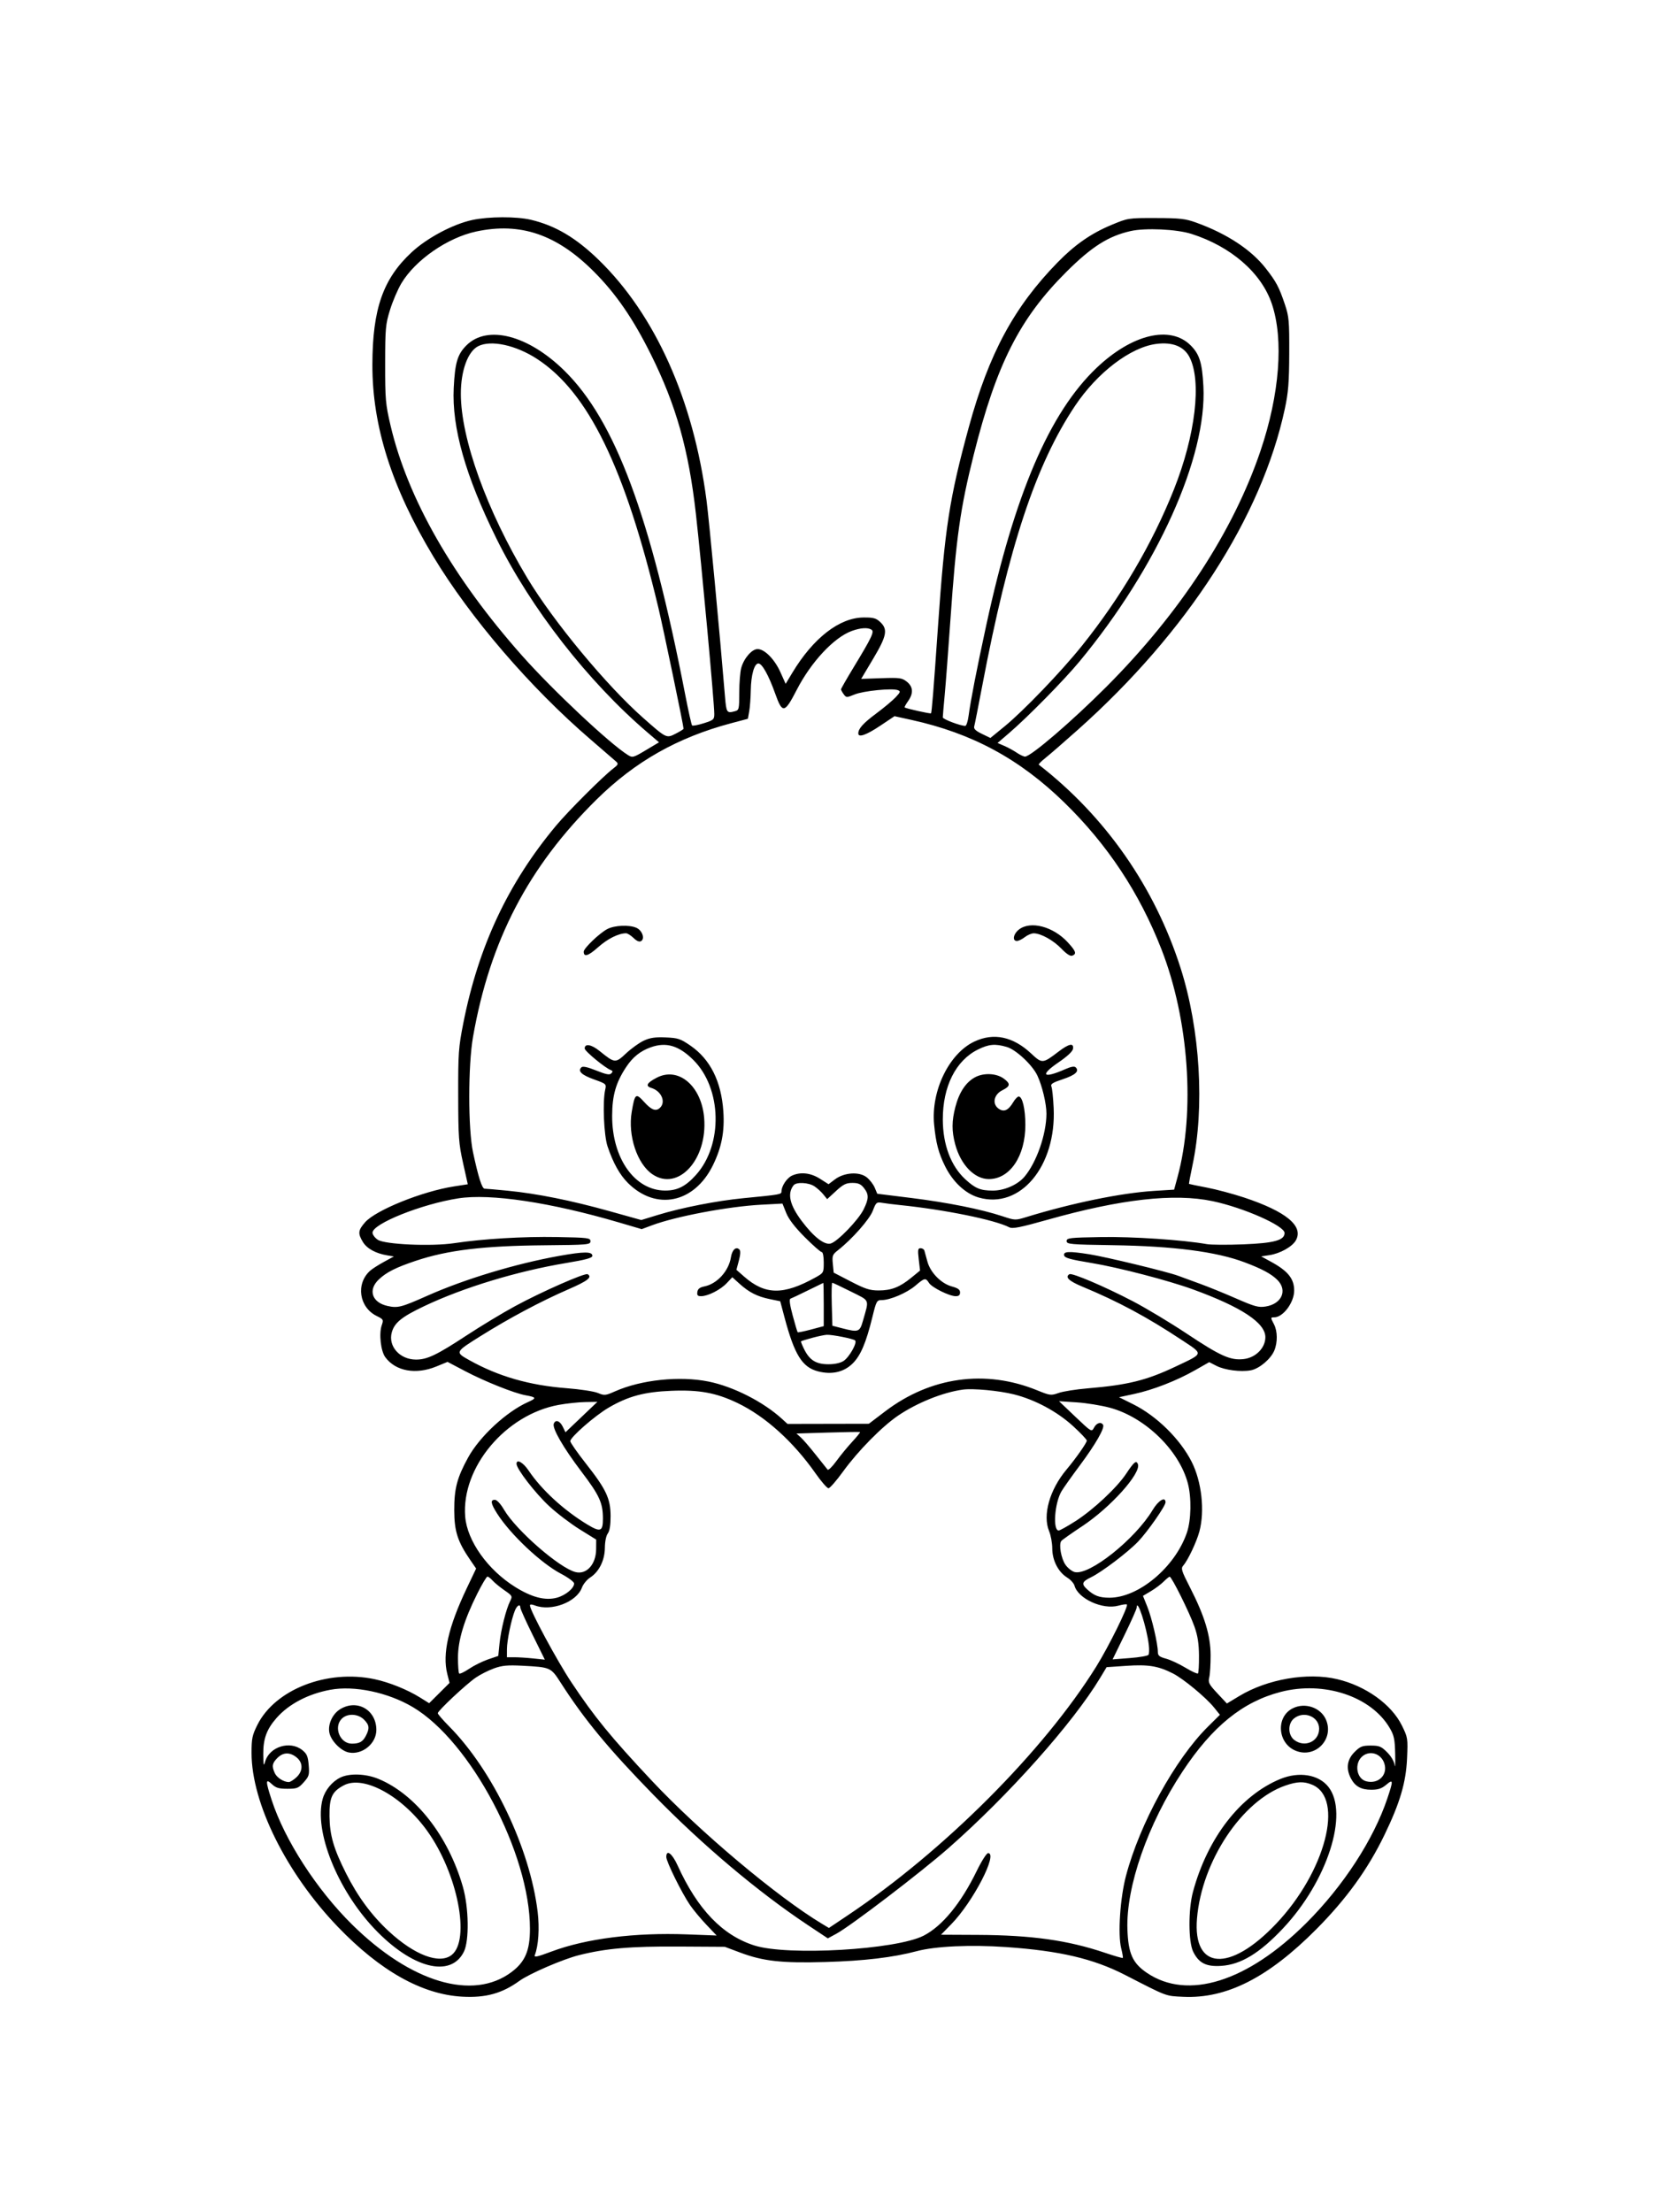 <svg xmlns="http://www.w3.org/2000/svg" width="864" height="1152" viewBox="0 0 864 1152" version="1.1">
	<path d="M 246 114.551 C 235.956 116.702, 222.460 123.873, 214.411 131.334 C 199.486 145.171, 194.003 160.850, 193.936 189.881 C 193.863 221.877, 204.024 253.865, 225.672 289.787 C 244.924 321.731, 276.134 358.051, 307.500 385.014 C 314.100 390.687, 320.143 395.914, 320.929 396.629 C 322.150 397.740, 321.931 398.255, 319.429 400.159 C 314.086 404.226, 295.907 422.385, 289.556 430 C 264.614 459.906, 249.194 492.759, 241.280 532.851 C 238.796 545.433, 238.589 548.377, 238.631 570.500 C 238.672 592.275, 238.905 595.529, 241.149 605.600 L 243.623 616.700 236.415 617.821 C 219.915 620.386, 195.703 630.158, 190.135 636.499 C 186.467 640.676, 186.290 642.323, 189.026 646.810 C 191.103 650.217, 195.792 652.767, 201.761 653.736 L 205.134 654.283 199.878 657.158 C 196.988 658.738, 193.761 660.811, 192.709 661.764 C 185.208 668.552, 187.021 680.799, 196.194 685.299 C 199.680 687.009, 199.810 687.248, 198.812 690.110 C 197.281 694.502, 198.297 703.578, 200.680 706.791 C 206.084 714.080, 216.597 715.969, 227.289 711.572 L 233.077 709.192 242.289 714.037 C 252.475 719.395, 267.785 725.509, 273.685 726.574 C 279.417 727.609, 279.578 728.062, 274.949 730.134 C 263.699 735.171, 249.806 748.043, 243.793 759 C 238.027 769.507, 236.535 775.187, 236.566 786.500 C 236.596 797.411, 238.342 802.823, 244.916 812.378 L 247.967 816.812 243.044 827.156 C 233.512 847.183, 230.314 861.246, 232.929 871.631 L 234.119 876.359 228.810 881.648 L 223.500 886.938 218.822 884.012 C 212.210 879.877, 202.728 876.051, 195.063 874.426 C 170.370 869.191, 143.278 879.749, 134.058 898.201 C 131.357 903.605, 131.001 905.322, 131.007 912.910 C 131.028 938.995, 149.137 975.473, 175.891 1003.324 C 198.027 1026.368, 219.775 1038.588, 240.731 1039.756 C 252.928 1040.436, 261.472 1038.077, 270.500 1031.539 C 275.677 1027.789, 293.158 1020.237, 301.500 1018.146 C 315.697 1014.588, 328.216 1013.507, 353.500 1013.657 L 377.500 1013.799 385.548 1016.815 C 397.513 1021.299, 407.103 1022.358, 429.879 1021.708 C 450.018 1021.133, 465.183 1019.329, 477.500 1016.043 C 487.112 1013.478, 505.493 1012.641, 524 1013.925 C 551.927 1015.863, 569.449 1019.975, 586 1028.478 C 608.175 1039.870, 606.866 1039.378, 616.183 1039.823 C 638.713 1040.900, 660.483 1029.854, 685.538 1004.632 C 701.226 988.839, 712.382 973.398, 721.037 955.497 C 729.098 938.822, 732.231 928.216, 732.783 915.733 C 733.247 905.225, 733.183 904.813, 730.099 898.549 C 724.672 887.526, 711.246 877.913, 696.387 874.412 C 680.939 870.772, 660.041 874.375, 645.406 883.203 L 638.957 887.092 634.002 881.796 C 629.607 877.098, 629.129 876.161, 629.774 873.500 C 630.173 871.850, 630.492 866.675, 630.482 862 C 630.460 851.738, 627.376 841.572, 619.776 826.706 C 615.255 817.862, 614.915 816.747, 616.271 815.206 C 618.675 812.473, 623.187 802.928, 624.639 797.500 C 627.517 786.739, 625.828 771.514, 620.613 761.223 C 614.600 749.357, 602.392 737.349, 590.145 731.253 L 582.791 727.592 590.714 725.888 C 600.535 723.775, 612.855 718.965, 622.451 713.496 L 629.758 709.332 633.497 711.251 C 637.825 713.471, 646.202 714.560, 651.423 713.580 C 655.806 712.758, 661.804 707.714, 663.649 703.298 C 665.422 699.054, 665.356 693.205, 663.494 689.636 C 661.640 686.080, 661.642 686, 663.596 686 C 668.228 686, 674 678.260, 674 672.049 C 674 665.922, 670.784 661.895, 662.096 657.143 L 656.814 654.255 661.157 653.597 C 666.683 652.761, 673.026 649.209, 674.874 645.916 C 679.043 638.487, 669.845 630.875, 647.906 623.597 C 642.183 621.699, 633.450 619.370, 628.500 618.421 C 623.550 617.473, 619.389 616.617, 619.252 616.518 C 619.116 616.419, 619.908 612.112, 621.011 606.947 C 627.468 576.733, 625.049 536.174, 614.884 504.233 C 601.469 462.078, 575.813 425.263, 541 398.216 C 540.725 398.002, 542.296 396.404, 544.491 394.664 C 546.686 392.924, 554.336 386.278, 561.491 379.895 C 618.299 329.218, 657.105 269.007, 669.134 212.880 C 670.956 204.377, 671.371 199.154, 671.429 184 C 671.494 167.178, 671.289 164.869, 669.172 158.550 C 666.144 149.509, 664.655 146.704, 659.158 139.686 C 651.559 129.984, 638.931 121.688, 623 115.932 C 617.329 113.883, 614.651 113.579, 602 113.549 C 587.540 113.514, 587.476 113.524, 578.750 117.170 C 568.194 121.579, 559.767 127.447, 550.797 136.635 C 528.107 159.876, 515.035 184.115, 504.590 222.317 C 494.454 259.388, 492.054 274.904, 488.479 326.500 C 486.196 359.442, 485.260 371.076, 484.860 371.455 C 484.511 371.786, 471.864 368.968, 471.141 368.398 C 470.943 368.243, 471.731 366.782, 472.891 365.153 C 475.808 361.057, 475.591 357.611, 472.250 354.975 C 469.745 352.998, 468.565 352.837, 459 353.163 L 448.500 353.522 454.750 343.028 C 461.837 331.129, 462.487 327.744, 458.417 323.924 C 456.241 321.882, 454.861 321.509, 449.667 321.556 C 437.157 321.669, 423.522 332.267, 412.643 350.332 L 409.163 356.112 406.433 350.029 C 403.403 343.279, 398.191 338, 394.554 338 C 391.583 338, 387.437 342.765, 386.044 347.781 C 385.476 349.826, 385.009 355.610, 385.006 360.633 C 385 369.257, 384.875 369.800, 382.750 370.370 C 378.494 371.510, 378.274 371.185, 377.575 362.750 C 374.793 329.167, 369.311 270.967, 367.944 260.500 C 361.128 208.297, 341.238 163.934, 311.840 135.368 C 299.929 123.795, 289.248 117.473, 276.500 114.452 C 268.999 112.674, 254.546 112.721, 246 114.551 M 248 120.555 C 233.085 123.758, 216.379 135.311, 209.074 147.473 C 207.190 150.610, 204.514 156.850, 203.128 161.338 C 200.794 168.896, 200.606 170.980, 200.588 189.500 C 200.569 207.944, 200.786 210.434, 203.376 221.500 C 212.291 259.589, 235.811 300.761, 271.873 341.405 C 287.847 359.408, 317.538 387.284, 327.011 393.172 C 329.409 394.662, 329.829 394.549, 336.368 390.643 L 343.215 386.554 337.358 381.549 C 306.282 354.998, 276.498 316.803, 258.561 280.500 C 242.411 247.815, 235.270 222.637, 236.297 202 C 236.950 188.873, 238.249 184.516, 242.896 179.869 C 253.782 168.982, 275.127 174.508, 294 193.097 C 320.339 219.041, 338.758 268.475, 356.875 361.843 C 358.512 370.281, 360.116 377.449, 360.438 377.771 C 360.760 378.094, 363.494 377.579, 366.512 376.628 C 371.611 375.020, 372 374.678, 372 371.797 C 372 365.990, 365.322 293.393, 362.406 267.500 C 358.644 234.093, 352.094 210.917, 338.950 184.500 C 329.704 165.918, 320.795 152.973, 309.354 141.501 C 289.983 122.076, 271.035 115.608, 248 120.555 M 588.808 120.325 C 577.215 122.953, 568.558 128.447, 555.443 141.500 C 531.050 165.779, 518.959 189.611, 507.128 236.733 C 500.107 264.699, 497.960 279.872, 494.991 322.500 C 493.880 338.450, 492.528 356.225, 491.987 362 C 491.445 367.775, 491.001 372.980, 491.001 373.567 C 491 374.528, 500.170 378, 502.709 378 C 503.277 378, 504.054 375.649, 504.435 372.775 C 505.502 364.738, 508.656 348.560, 513.621 325.664 C 528.491 257.085, 546.568 214.913, 571.101 191.567 C 589.558 174.002, 609.481 169.246, 620.104 179.869 C 624.707 184.471, 626.088 188.926, 626.726 201.221 C 628.634 238, 602.703 295.554, 562.171 344.500 C 554.131 354.208, 535.191 373.461, 525.511 381.765 L 519.522 386.902 523.011 388.408 C 524.930 389.237, 527.850 390.831, 529.500 391.951 C 531.150 393.071, 533.097 393.990, 533.826 393.993 C 536.834 394.008, 558.274 375.607, 576.287 357.551 C 614.462 319.282, 642.255 276.736, 656.448 234.835 C 666.424 205.381, 668.636 176.855, 662.384 158.265 C 656.957 142.129, 641.175 128.388, 620.500 121.801 C 612.784 119.343, 596.489 118.584, 588.808 120.325 M 602.135 179.103 C 588.699 180.873, 571.468 194.017, 559.887 211.330 C 539.463 241.864, 525.301 284.625, 511.476 357.500 C 509.493 367.950, 507.647 377.280, 507.374 378.233 C 507.006 379.512, 508.043 380.533, 511.334 382.132 L 515.793 384.298 523.146 378.286 C 533.015 370.219, 552.662 349.765, 563.394 336.386 C 583.640 311.148, 600.087 283.216, 611.320 255 C 622.604 226.656, 625.934 198.442, 619.471 185.944 C 616.585 180.363, 610.576 177.991, 602.135 179.103 M 249.030 180.279 C 243.651 183.001, 239.990 193.065, 240.006 205.082 C 240.037 228.509, 253.512 265.860, 274.608 301 C 288.105 323.481, 315.873 356.996, 334.959 373.843 C 347.127 384.582, 347.030 384.535, 351.919 382.041 C 354.163 380.896, 356 379.749, 356 379.491 C 356 377.920, 345.451 327.265, 342.882 316.500 C 325.428 243.358, 306.337 204.224, 279.646 186.872 C 268.596 179.688, 255.690 176.909, 249.030 180.279 M 443.562 328.583 C 434.303 331.974, 422.427 344.696, 414.933 359.250 C 408.605 371.538, 407.478 371.739, 403.740 361.247 C 400.318 351.643, 396.897 345.500, 394.968 345.500 C 392.827 345.500, 391.129 351.487, 390.999 359.500 C 390.936 363.350, 390.573 368.256, 390.191 370.402 L 389.498 374.304 380.840 376.602 C 352.956 384.004, 330.811 396.535, 310.821 416.223 C 275.161 451.344, 255.138 489.780, 246.340 540 C 243.743 554.820, 243.742 587.918, 246.337 600 C 249.164 613.160, 251.027 619, 252.397 619 C 253.088 619, 258.568 619.483, 264.576 620.074 C 279.653 621.556, 297.458 625.134, 317.235 630.654 L 333.969 635.325 342.735 632.638 C 354.928 628.902, 373.380 625.287, 387 623.967 C 406.562 622.071, 407 621.993, 407 620.389 C 407 617.636, 409.829 613.399, 412.472 612.195 C 416.938 610.160, 422.211 610.754, 427.049 613.835 L 431.500 616.671 434.822 614.162 C 439.636 610.526, 447.492 610.008, 451.371 613.070 C 452.950 614.316, 454.835 616.754, 455.559 618.487 L 456.875 621.638 474.688 623.850 C 493.520 626.190, 511.158 629.727, 522.110 633.361 C 528.638 635.526, 528.794 635.531, 534.610 633.749 C 558.456 626.444, 583.962 621.221, 600.987 620.156 L 611.475 619.500 613.242 613 C 622.536 578.803, 619.161 530.920, 604.878 494.323 C 593.404 464.927, 576.792 439.834, 554.280 417.891 C 531 395.201, 506.286 381.851, 474.678 374.893 L 465.856 372.951 458.344 377.976 C 451.165 382.778, 447 384.231, 447 381.934 C 447 379.439, 449.537 376.615, 456.302 371.580 C 460.261 368.634, 464.809 364.836, 466.409 363.141 C 468.977 360.420, 469.114 359.981, 467.583 359.393 C 464.649 358.268, 449.750 359.747, 445.132 361.622 C 440.903 363.340, 440.719 363.336, 439.382 361.507 C 438.622 360.468, 438 359.329, 438 358.975 C 438 358.622, 440.944 353.478, 444.541 347.545 C 454.133 331.728, 455.465 328.910, 453.840 327.880 C 451.916 326.661, 448.097 326.922, 443.562 328.583 M 316.226 483.830 C 312.116 486.022, 304 493.813, 304 495.567 C 304 498.582, 306.346 497.852, 311.547 493.216 C 316.453 488.843, 322.172 486, 326.061 486 C 326.792 486, 328.545 487.106, 329.955 488.457 C 331.669 490.099, 332.977 490.632, 333.895 490.065 C 335.967 488.784, 334.478 484.539, 331.477 483.171 C 327.753 481.474, 320.016 481.809, 316.226 483.830 M 530.635 484.073 C 527.720 486.365, 527.081 490, 529.592 490 C 530.468 490, 532.329 489.100, 533.727 488 C 535.126 486.900, 537.222 486.010, 538.385 486.022 C 542.123 486.061, 548.591 489.652, 552.786 494.017 C 555.451 496.791, 557.411 498.056, 558.434 497.664 C 560.829 496.745, 560.352 495.337, 556.067 490.688 C 548.452 482.428, 536.634 479.353, 530.635 484.073 M 335.268 541.912 C 332.941 542.998, 328.809 545.969, 326.087 548.515 C 320.482 553.758, 320.210 553.734, 312.244 547.296 C 307.967 543.839, 304.500 543.259, 304.500 546 C 304.500 547.374, 315.171 556.173, 318.156 557.260 C 319.161 557.626, 319.215 558.054, 318.370 558.955 C 317.495 559.888, 315.726 559.554, 310.526 557.474 C 305.883 555.616, 303.492 555.108, 302.773 555.827 C 300.800 557.800, 302.870 559.773, 309.355 562.099 C 315.756 564.395, 315.852 564.483, 315.182 567.467 C 313.760 573.794, 314.494 591.292, 316.420 597 C 319.329 605.619, 322.732 611.732, 326.993 615.993 C 341.690 630.690, 361.620 626.548, 371.292 606.785 C 375.830 597.514, 377.434 589.208, 376.714 578.708 C 375.643 563.091, 369.892 551.613, 359.580 544.511 C 354.349 540.908, 353.117 540.501, 346.649 540.234 C 341.170 540.008, 338.512 540.400, 335.268 541.912 M 507.500 542.358 C 494.311 548.527, 484.825 567.993, 486.475 585.500 C 487.380 595.107, 488.793 600.484, 492.215 607.351 C 496.300 615.549, 502.804 621.596, 509.687 623.597 C 531.284 629.876, 550.160 607.355, 548.743 577 C 548.500 571.775, 547.977 566.759, 547.583 565.854 C 547 564.517, 548.111 563.793, 553.505 561.998 C 560.068 559.814, 562.234 557.834, 560.239 555.839 C 559.537 555.137, 557.836 555.421, 554.856 556.737 C 543.193 561.890, 541.278 560.034, 551.248 553.242 C 555.860 550.100, 558.616 547.518, 558.820 546.151 C 559.296 542.947, 556.740 543.448, 551.259 547.634 C 543.005 553.937, 542.729 553.956, 536.999 548.596 C 527.577 539.782, 517.543 537.661, 507.500 542.358 M 338.885 545.380 C 333.470 547.315, 329.534 550.478, 326.111 555.647 C 320.762 563.721, 318.844 570.376, 318.803 581 C 318.718 603.164, 330.549 619.906, 346.349 619.978 C 352.748 620.007, 357.081 617.816, 362.463 611.830 C 376.643 596.058, 375.969 566.741, 361.087 551.968 C 353.516 544.452, 346.941 542.501, 338.885 545.380 M 509.241 546.567 C 497.738 552.299, 490.985 565.781, 491.012 582.960 C 491.033 596.068, 495.207 607.171, 502.718 614.094 C 507.923 618.892, 510.617 620, 517.076 620 C 523.083 620, 530.031 616.940, 533.567 612.738 C 539.854 605.267, 544.942 590.657, 544.983 579.960 C 545.002 574.826, 542.771 565.447, 540.257 560.090 C 537.685 554.612, 529.166 546.629, 524.384 545.216 C 518.292 543.416, 514.969 543.713, 509.241 546.567 M 342.050 561.192 C 336.861 563.883, 335.970 565.550, 339.195 566.533 C 344.374 568.113, 346.886 573.714, 343.800 576.800 C 341.675 578.925, 339.317 578.094, 335.504 573.873 C 331.109 569.008, 330.620 569.395, 328.997 579.020 C 326.917 591.348, 331.803 606.076, 339.767 611.488 C 353.117 620.559, 368.472 603.921, 366.733 582.265 C 365.392 565.550, 353.395 555.308, 342.050 561.192 M 507.748 561.013 C 502.991 563.595, 499.512 568.862, 497.544 576.460 C 495.633 583.838, 495.608 588.938, 497.449 595.856 C 500.295 606.547, 507.494 614, 514.976 614 C 525.957 614, 534 602.071, 534 585.784 C 534 577.494, 532.469 571, 530.515 571 C 529.919 571, 528.636 572.347, 527.663 573.993 C 525.163 578.225, 522.824 579.265, 520.098 577.356 C 516.579 574.891, 517.553 569.973, 522 567.753 C 526.188 565.664, 526.374 564.369, 522.864 561.748 C 518.986 558.852, 512.324 558.528, 507.748 561.013 M 413.278 617.250 C 409.903 621.611, 411.256 627.482, 417.572 635.884 C 423.728 644.074, 429.276 648.398, 432.566 647.573 C 436.030 646.703, 447.007 635.367, 449.750 629.826 C 452.537 624.196, 452.572 621.997, 449.927 618.635 C 448.313 616.583, 446.981 616, 443.905 616 C 440.652 616, 439.147 616.745, 435.370 620.226 L 430.785 624.453 428.782 621.976 C 427.680 620.614, 425.591 618.715, 424.139 617.757 C 421.073 615.731, 414.683 615.433, 413.278 617.250 M 238.659 624.037 C 219.521 627.030, 194 637.253, 194 641.927 C 194 642.941, 195.238 644.597, 196.750 645.608 C 200.435 648.071, 224.763 649.147, 236.573 647.369 C 251.610 645.105, 272.428 643.864, 290 644.183 C 306.345 644.479, 307.500 644.624, 307.500 646.379 C 307.500 648.159, 306.242 648.269, 283.500 648.471 C 251.709 648.753, 233.099 651.002, 216.500 656.568 C 206.093 660.058, 201.240 662.512, 197.250 666.304 C 191.546 671.725, 193.692 678.245, 201.779 680.062 C 207.141 681.266, 208.937 680.808, 222.488 674.777 C 242.067 666.063, 268.642 658.035, 291.308 653.987 C 304.172 651.690, 308.500 651.684, 308.500 653.966 C 308.500 655.069, 305.168 655.987, 295 657.682 C 269.370 661.956, 241.521 670.405, 221 680.134 C 209.244 685.707, 205.429 688.787, 204.037 693.829 C 202.038 701.069, 208.206 707.989, 216.667 707.996 C 222.471 708.001, 227.442 705.625, 243.040 695.387 C 250.487 690.499, 261.826 683.655, 268.237 680.179 C 282.092 672.666, 304.717 662.707, 306.054 663.533 C 308.566 665.086, 306.111 667.017, 296.101 671.366 C 281.712 677.618, 265.301 686.354, 250.291 695.750 C 236.904 704.131, 236.916 704.105, 244.447 708.314 C 259.537 716.748, 275.765 721.420, 295.124 722.901 C 302.067 723.433, 309.378 724.549, 311.369 725.381 C 314.777 726.805, 315.309 726.753, 320.393 724.505 C 333.993 718.490, 353.997 716.404, 369.004 719.435 C 381.936 722.047, 397.558 729.993, 407.317 738.922 L 410.134 741.500 431.317 741.457 L 452.500 741.415 461 734.951 C 484.635 716.979, 513.171 713.015, 540.077 723.964 C 546.874 726.730, 547.345 726.789, 551.335 725.373 C 553.626 724.559, 560.450 723.479, 566.500 722.972 C 587.407 721.218, 597.094 718.816, 612.268 711.621 C 627.121 704.580, 626.937 705.391, 615.400 697.762 C 597.285 685.784, 582.401 677.794, 563.750 670.037 C 556.638 667.079, 554.506 665.041, 556.945 663.534 C 558.290 662.703, 575.325 669.965, 590 677.625 C 596.875 681.213, 609.475 688.785, 618 694.452 C 635.718 706.229, 640.813 708.507, 647.704 707.730 C 653.951 707.026, 659 701.931, 659 696.331 C 659 688.868, 646.576 680.667, 621.312 671.454 C 608.528 666.793, 582.523 660.022, 568.503 657.705 C 557.283 655.851, 554.442 655.056, 554.180 653.696 C 553.780 651.620, 556.733 651.494, 567.231 653.139 C 575.938 654.503, 608.019 662.263, 613.567 664.347 C 615.730 665.160, 620.875 667.045, 625 668.538 C 629.125 670.030, 637.537 673.454, 643.694 676.146 C 653.468 680.420, 655.429 680.955, 659.150 680.360 C 667.531 679.020, 670.664 671.936, 665.263 666.536 C 662.091 663.363, 657.243 660.755, 648.182 657.344 C 633.436 651.794, 611.238 648.911, 579.500 648.426 C 557.294 648.087, 555.500 647.926, 555.500 646.280 C 555.500 644.651, 557.023 644.474, 573.500 644.195 C 589.879 643.918, 615.888 645.656, 628.500 647.872 C 630.700 648.258, 639.250 648.310, 647.500 647.987 C 663.590 647.356, 669 645.867, 669 642.070 C 669 638.330, 647.611 628.874, 631.500 625.490 C 611.510 621.291, 583.739 624.419, 545.621 635.161 C 531.231 639.216, 527.327 639.986, 525.621 639.108 C 518.036 635.203, 491.850 629.884, 468.500 627.505 C 465.200 627.169, 461.112 626.657, 459.416 626.367 C 456.513 625.871, 456.229 626.112, 454.552 630.503 C 452.832 635.006, 443.726 645.314, 436.389 651.063 C 433.546 653.290, 433.317 653.896, 433.728 658.107 L 434.179 662.713 443.142 667.357 C 450.610 671.226, 453.019 672, 457.585 672 C 464.202 672, 468.595 670.285, 474.617 665.351 L 479.154 661.633 478.479 655.817 C 477.900 650.831, 478.037 650, 479.433 650 C 480.329 650, 481.222 650.563, 481.417 651.250 C 481.612 651.938, 482.321 654.514, 482.993 656.975 C 484.564 662.729, 490.195 668.437, 495.786 669.942 C 498.920 670.786, 500 671.580, 500 673.039 C 500 674.409, 499.322 674.997, 497.750 674.990 C 494.414 674.976, 485.298 670.450, 483.812 668.070 C 482.083 665.302, 481.495 665.420, 476.738 669.492 C 472.355 673.244, 463.620 676.992, 459.212 677.012 C 456.635 677.024, 456.393 677.459, 454.359 685.762 C 451.012 699.418, 448.157 706.075, 443.884 710.185 C 439.308 714.586, 433.105 715.955, 426.025 714.125 C 417.783 711.995, 413.763 705.527, 408.582 686.063 L 406.337 677.625 400.918 676.509 C 394.371 675.161, 390.113 673, 385.133 668.501 L 381.385 665.115 378.466 668.208 C 375.224 671.642, 368.745 674.944, 365.180 674.978 C 363.352 674.995, 362.929 674.531, 363.180 672.787 C 363.413 671.178, 364.422 670.387, 366.877 669.887 C 373.461 668.548, 379.513 661.898, 380.657 654.743 C 381.291 650.779, 383.330 648.930, 385.106 650.706 C 385.736 651.336, 385.627 653.365, 384.799 656.462 L 383.520 661.246 387.510 664.751 C 398.493 674.401, 407.999 674.514, 424.750 665.194 C 428.936 662.865, 429 662.747, 429 657.415 C 429 654.231, 428.559 652, 427.929 652 C 427.340 652, 423.380 648.513, 419.130 644.250 C 413.933 639.038, 410.764 634.906, 409.451 631.632 L 407.500 626.764 396.500 627.344 C 379.389 628.246, 352.006 633.407, 339.496 638.087 L 334.194 640.071 322.347 636.590 C 286.734 626.124, 255.385 621.422, 238.659 624.037 M 420.650 672.023 C 416.332 674.155, 412.301 676.066, 411.691 676.270 C 410.933 676.522, 411.293 679.300, 412.824 685.020 C 414.058 689.629, 415.226 693.559, 415.420 693.753 C 415.614 693.948, 418.749 693.313, 422.386 692.344 L 429 690.582 429 679.291 C 429 673.081, 428.887 668.033, 428.750 668.073 C 428.613 668.113, 424.967 669.891, 420.650 672.023 M 433.181 679.187 L 433.500 690.373 438.500 691.667 C 447.134 693.902, 447.752 693.680, 449.430 687.750 C 452.688 676.237, 453.281 677.663, 443.114 672.557 C 438.123 670.051, 433.775 668, 433.451 668 C 433.128 668, 433.006 673.034, 433.181 679.187 M 423.003 696.671 C 419.980 697.490, 417.361 698.306, 417.183 698.483 C 417.006 698.661, 417.798 700.643, 418.943 702.888 C 421.759 708.407, 425.125 710.429, 431.500 710.429 C 434.741 710.429, 437.690 709.778, 439.336 708.700 C 442.328 706.739, 446.592 699.145, 445.331 698.022 C 444.319 697.120, 433.473 694.965, 430.583 695.091 C 429.437 695.141, 426.026 695.852, 423.003 696.671 M 501.500 723.626 C 491.149 725.033, 477.690 730.427, 467.770 737.144 C 459.359 742.840, 446.839 755.549, 439.097 766.250 C 435.615 771.063, 432.182 775, 431.467 775 C 430.752 775, 427.720 771.513, 424.730 767.250 C 413.112 750.689, 398.493 737.513, 384.064 730.598 C 372.987 725.290, 364.210 723.669, 349.670 724.249 C 335.589 724.811, 327.208 727.059, 317 733.011 C 309.866 737.170, 297 748.411, 297 750.485 C 297 751.204, 300.664 756.451, 305.141 762.146 C 315.738 775.622, 317.978 780.401, 317.990 789.559 C 317.997 794.230, 317.503 797.274, 316.532 798.559 C 315.673 799.695, 315.044 802.782, 315.015 806 C 314.958 812.522, 312.006 818.485, 307.343 821.500 C 305.642 822.600, 303.715 824.962, 303.061 826.748 C 300.302 834.285, 287.120 839.277, 278.565 836.025 C 276.883 835.385, 276 835.390, 276 836.039 C 276 838.644, 290.144 864.885, 297.539 876 C 309.587 894.109, 318.090 904.517, 339.361 927.193 C 364.282 953.758, 404.732 987.774, 428.098 1001.813 L 431.696 1003.975 441.598 997.338 C 491.689 963.762, 543.516 911.869, 570.936 867.836 C 577.434 857.401, 587.778 836.445, 586.876 835.542 C 586.607 835.274, 584.624 835.541, 582.469 836.136 C 574.301 838.391, 561.464 832.549, 559.595 825.726 C 559.260 824.502, 557.541 822.600, 555.774 821.500 C 551.125 818.604, 548.036 812.582, 548.016 806.372 C 548.007 803.552, 547.272 799.503, 546.383 797.374 C 542.893 789.021, 546.613 775.798, 555.409 765.296 C 560.351 759.395, 566 751.341, 566 750.197 C 566 749.628, 562.776 746.220, 558.837 742.624 C 550.484 735.001, 538.991 728.843, 528 726.102 C 520.257 724.171, 506.767 722.911, 501.500 723.626 M 291 731.577 C 263.293 736.602, 240.215 764.169, 242.271 789.783 C 243.285 802.416, 254.014 817.504, 268.327 826.425 C 277.019 831.842, 283.965 833.625, 290.023 831.994 C 294.490 830.791, 299 827.076, 299 824.600 C 299 823.773, 295.931 821.496, 292.111 819.489 C 281.696 814.016, 265.728 798.948, 258.849 788.101 C 255.571 782.932, 255.270 780.992, 257.750 781.020 C 258.789 781.032, 260.719 783.126, 262.500 786.175 C 268.706 796.797, 291.347 816.543, 299.735 818.648 C 305.481 820.091, 310.411 814.609, 310.466 806.717 L 310.500 801.741 301.918 796.413 C 297.198 793.483, 290.060 788.052, 286.055 784.344 C 278.784 777.612, 269 764.949, 269 762.270 C 269 759.588, 272.430 761.510, 275.318 765.810 C 282.032 775.807, 293.610 786.442, 305.866 793.872 C 312.699 798.014, 314 797.538, 314 790.897 C 314 782.621, 312.242 778.770, 302.761 766.278 C 293.360 753.890, 287.502 743.740, 288.402 741.396 C 289.290 739.081, 291.549 739.819, 293.069 742.921 L 294.500 745.842 302.809 737.921 L 311.119 730 304.809 730.108 C 301.339 730.168, 295.125 730.829, 291 731.577 M 560.019 737.740 C 568.488 745.795, 568.502 745.803, 569.782 743.403 C 571.092 740.948, 573.410 740.236, 574.477 741.963 C 575.460 743.554, 570.585 752.071, 562.380 763.096 C 558.122 768.817, 553.824 774.879, 552.828 776.567 C 549.228 782.669, 548.199 797, 551.361 797 C 551.988 797, 555.933 794.800, 560.130 792.111 C 569.436 786.149, 581.684 774.689, 586.489 767.450 C 590.609 761.243, 591.785 760.277, 592.609 762.424 C 594.413 767.125, 578.349 785.020, 563.544 794.803 C 558.020 798.453, 553.143 801.903, 552.707 802.470 C 551.321 804.269, 552.652 811.702, 554.933 814.906 C 556.143 816.605, 558.283 818.284, 559.690 818.637 C 567.304 820.548, 591.180 801.544, 600.281 786.327 C 603.276 781.320, 607 779.100, 607 782.322 C 607 784.233, 597.551 797.755, 592.667 802.833 C 587.327 808.385, 573.806 818.634, 568.278 821.320 C 563.416 823.682, 563.062 824.797, 566.250 827.701 C 569.876 831.003, 572.555 832, 577.809 832 C 593.005 832, 611.939 816.118, 618.103 798.200 C 620.374 791.599, 620.602 779.851, 618.605 772.350 C 614.025 755.151, 596.324 738.005, 578.057 733.076 C 573.541 731.857, 565.726 730.593, 560.692 730.267 L 551.538 729.674 560.019 737.740 M 431.141 746 L 414.783 746.500 417.026 748.500 C 418.260 749.600, 421.754 753.650, 424.790 757.500 C 427.827 761.350, 430.631 764.867, 431.022 765.316 C 431.413 765.765, 433.473 763.740, 435.601 760.816 C 437.729 757.892, 441.457 753.356, 443.886 750.735 C 446.315 748.114, 448.122 745.864, 447.901 745.735 C 447.681 745.606, 440.139 745.725, 431.141 746 M 248.633 829.750 C 241.741 843.496, 238.517 854.136, 238.508 863.167 C 238.503 867.383, 238.784 871.117, 239.130 871.464 C 239.477 871.810, 241.826 870.700, 244.351 868.996 C 246.875 867.292, 251.316 865.092, 254.220 864.106 L 259.500 862.314 260.151 855.825 C 260.861 848.752, 263.530 838.076, 265.657 833.798 C 266.953 831.194, 266.849 830.992, 262.751 828.165 C 260.413 826.552, 257.643 824.280, 256.595 823.116 C 255.547 821.952, 254.314 821, 253.855 821 C 253.396 821, 251.046 824.938, 248.633 829.750 M 606 823.630 C 604.625 825.009, 601.644 827.242, 599.375 828.591 L 595.250 831.044 597.548 836.772 C 599.885 842.600, 603 856.013, 603 860.250 C 603 862.150, 603.793 862.800, 607.250 863.737 C 609.587 864.371, 614.155 866.497, 617.400 868.462 C 620.644 870.427, 623.569 871.764, 623.900 871.434 C 624.230 871.104, 624.468 866.933, 624.429 862.167 C 624.376 855.805, 623.744 851.771, 622.052 847 C 619.444 839.646, 610.159 820.968, 609.157 821.060 C 608.796 821.094, 607.375 822.250, 606 823.630 M 268.137 838.750 C 266.273 843.390, 264.030 854.268, 264.015 858.750 L 264 863 267.853 863 C 269.973 863, 274.416 863.283, 277.728 863.629 L 283.750 864.259 277.396 851.379 C 273.901 844.296, 271.032 837.938, 271.021 837.250 C 270.984 835.032, 269.274 835.921, 268.137 838.750 M 591.968 837.191 C 591.951 837.911, 589.125 844.263, 585.689 851.308 L 579.443 864.116 588.471 863.421 C 593.437 863.039, 597.787 862.280, 598.138 861.736 C 598.489 861.191, 598.559 858.890, 598.294 856.623 C 597.210 847.340, 592.103 831.651, 591.968 837.191 M 257.300 868.791 C 254.440 869.818, 250.174 871.973, 247.821 873.579 C 242.796 877.009, 228 890.868, 228 892.145 C 228 892.628, 230.638 895.687, 233.861 898.940 C 256.626 921.919, 275.997 962.480, 280.005 995.566 C 281.037 1004.088, 280.432 1013.276, 278.518 1018.134 C 278.009 1019.428, 279.815 1019.039, 287.187 1016.268 C 305.182 1009.502, 330.624 1006.282, 357.859 1007.322 L 373.218 1007.909 367.806 1002.205 C 364.830 999.067, 361.014 994.475, 359.327 992 C 355.008 985.662, 347 969.435, 347 967.020 C 347 962.873, 350.033 965.117, 352.863 971.358 C 363.254 994.274, 376.270 1007.839, 392.928 1013.109 C 410.272 1018.596, 466.636 1015.328, 480.996 1008.002 C 490.700 1003.052, 500.465 991.152, 508.695 974.250 C 511.188 969.129, 513.824 965, 514.599 965 C 519.912 965, 506.736 990.441, 495.437 1002 L 490.060 1007.500 509.280 1007.591 C 537.262 1007.723, 556.081 1010.371, 575.457 1016.901 C 580.383 1018.562, 584.566 1019.768, 584.752 1019.582 C 584.938 1019.396, 584.559 1017.135, 583.910 1014.558 C 582.106 1007.392, 583.345 988.458, 586.372 976.953 C 593.553 949.651, 611.969 916.113, 629.094 899.145 L 635.326 892.971 632.325 889.236 C 628.096 883.974, 616.362 874.244, 610.873 871.448 C 603.212 867.545, 598.019 866.692, 586.657 867.466 L 576.319 868.171 572.910 873.827 C 558.729 897.351, 525.269 934.895, 494 962.367 C 479.596 975.022, 443.111 1002.886, 435.632 1006.945 L 431.126 1009.389 420.813 1002.535 C 394.868 985.293, 365.919 960.898, 340.491 934.850 C 316.940 910.725, 304.431 895.606, 292 876.244 C 286.864 868.244, 286.746 868.192, 272 867.420 C 264.339 867.019, 261.494 867.284, 257.300 868.791 M 172 879.944 C 160.435 882.102, 150.392 887.373, 144.024 894.626 C 138.867 900.499, 137.034 905.503, 137.112 913.500 C 137.170 919.444, 137.319 920.022, 138.097 917.333 C 140.346 909.564, 151.040 906.241, 157.403 911.333 C 159.827 913.272, 160.383 914.571, 160.766 919.187 C 161.185 924.247, 160.966 925.006, 158.194 928.109 C 155.445 931.186, 154.654 931.500, 149.663 931.500 C 145.216 931.500, 143.666 931.035, 141.581 929.076 C 138.245 925.942, 138.230 927.385, 141.490 937.372 C 148.320 958.296, 164.931 984.004, 183.379 1002.202 C 214.022 1032.430, 246.276 1042.038, 266.402 1026.933 C 273.499 1021.606, 276 1015.733, 276 1004.392 C 276 965.235, 245.141 906.845, 215 888.970 C 202.054 881.293, 184.507 877.609, 172 879.944 M 667 881.052 C 647.193 886.179, 631.446 898.935, 615.886 922.455 C 597.778 949.825, 586.372 982.496, 587.156 1004.746 C 587.598 1017.290, 589.843 1022.295, 597.295 1027.349 C 618.563 1041.774, 649.626 1032.050, 680.378 1001.340 C 699.575 982.170, 715.331 957.950, 722.501 936.592 C 725.709 927.035, 725.648 926.277, 721.923 929.411 C 719.568 931.393, 717.744 932, 714.146 932 C 708.824 932, 705.687 930.230, 703.494 925.989 C 700.891 920.954, 701.550 916.250, 705.400 912.400 C 708.372 909.428, 709.438 909, 713.867 909 C 718.315 909, 719.357 909.423, 722.401 912.468 C 724.488 914.554, 726.057 917.242, 726.341 919.218 C 726.601 921.023, 726.721 918.419, 726.608 913.430 C 726.431 905.647, 726.026 903.720, 723.756 899.847 C 714.084 883.343, 689.542 875.216, 667 881.052 M 177.190 890.026 C 173.148 892.490, 170.631 897.989, 171.547 902.354 C 172.441 906.615, 177.614 911.837, 181.703 912.604 C 188.737 913.924, 196 907.956, 196 900.858 C 196 890.421, 185.993 884.659, 177.190 890.026 M 673.198 889.619 C 664.390 894.103, 665.309 907.724, 674.684 911.641 C 684.846 915.887, 694.873 905.813, 690.619 895.630 C 687.934 889.204, 679.637 886.341, 673.198 889.619 M 178 895 C 173.593 899.407, 177.052 908, 183.233 908 C 187.193 908, 188.933 907.030, 190.537 903.928 C 192.576 899.986, 192.377 898.286, 189.545 895.455 C 186.436 892.345, 180.874 892.126, 178 895 M 673.911 894.871 C 670.625 897.532, 670.699 903.497, 674.050 906.073 C 679.512 910.270, 687 906.888, 687 900.225 C 687 893.934, 679.073 890.691, 673.911 894.871 M 144.455 915.455 C 141.732 918.177, 141.467 919.735, 143.110 923.343 C 144.192 925.716, 147.767 928, 150.401 928 C 151.120 928, 152.899 926.896, 154.354 925.548 C 157.903 922.259, 157.908 917.859, 154.365 915.073 C 150.870 912.323, 147.454 912.455, 144.455 915.455 M 709.789 914.363 C 705.141 917.895, 706.273 926.277, 711.578 927.609 C 717.983 929.216, 722.982 924.115, 720.888 918.108 C 719.195 913.252, 713.695 911.396, 709.789 914.363 M 177.223 925.661 C 172.942 927.771, 169.332 932.145, 168.044 936.781 C 163.454 953.310, 175.565 983.781, 194.850 1004.224 C 214.417 1024.966, 234.697 1030.236, 241.580 1016.368 C 244.438 1010.611, 244.170 993.353, 241.055 982.508 C 233.466 956.087, 216.381 934.285, 197.024 926.320 C 190.435 923.609, 181.958 923.327, 177.223 925.661 M 666.781 926.399 C 645.973 934.957, 628.872 957.050, 621.296 985.162 C 618.808 994.392, 618.875 1011.242, 621.420 1016.368 C 624.361 1022.294, 628.168 1024.212, 636 1023.713 C 646.231 1023.062, 655.976 1017.156, 668.162 1004.220 C 691.282 979.679, 702.650 944.266, 691.825 930.505 C 686.755 924.059, 676.543 922.385, 666.781 926.399 M 179.071 929.691 C 172.893 932.950, 171.486 935.991, 171.604 945.827 C 171.722 955.689, 173.743 962.668, 180.200 975.500 C 186.263 987.549, 193.473 997.337, 202.381 1005.613 C 215.833 1018.110, 228.865 1023.040, 235.225 1018.038 C 245.116 1010.257, 238.343 975.650, 222.615 953.609 C 209.556 935.309, 189.405 924.240, 179.071 929.691 M 669.413 929.824 C 646.838 937.628, 625.877 969.155, 623.388 999.049 C 621.152 1025.917, 640.427 1027.245, 664.508 1001.881 C 690.311 974.704, 700.273 936.444, 683.383 929.387 C 679.039 927.572, 675.618 927.679, 669.413 929.824" stroke="none" fill="black" fill-rule="evenodd"/>
</svg>